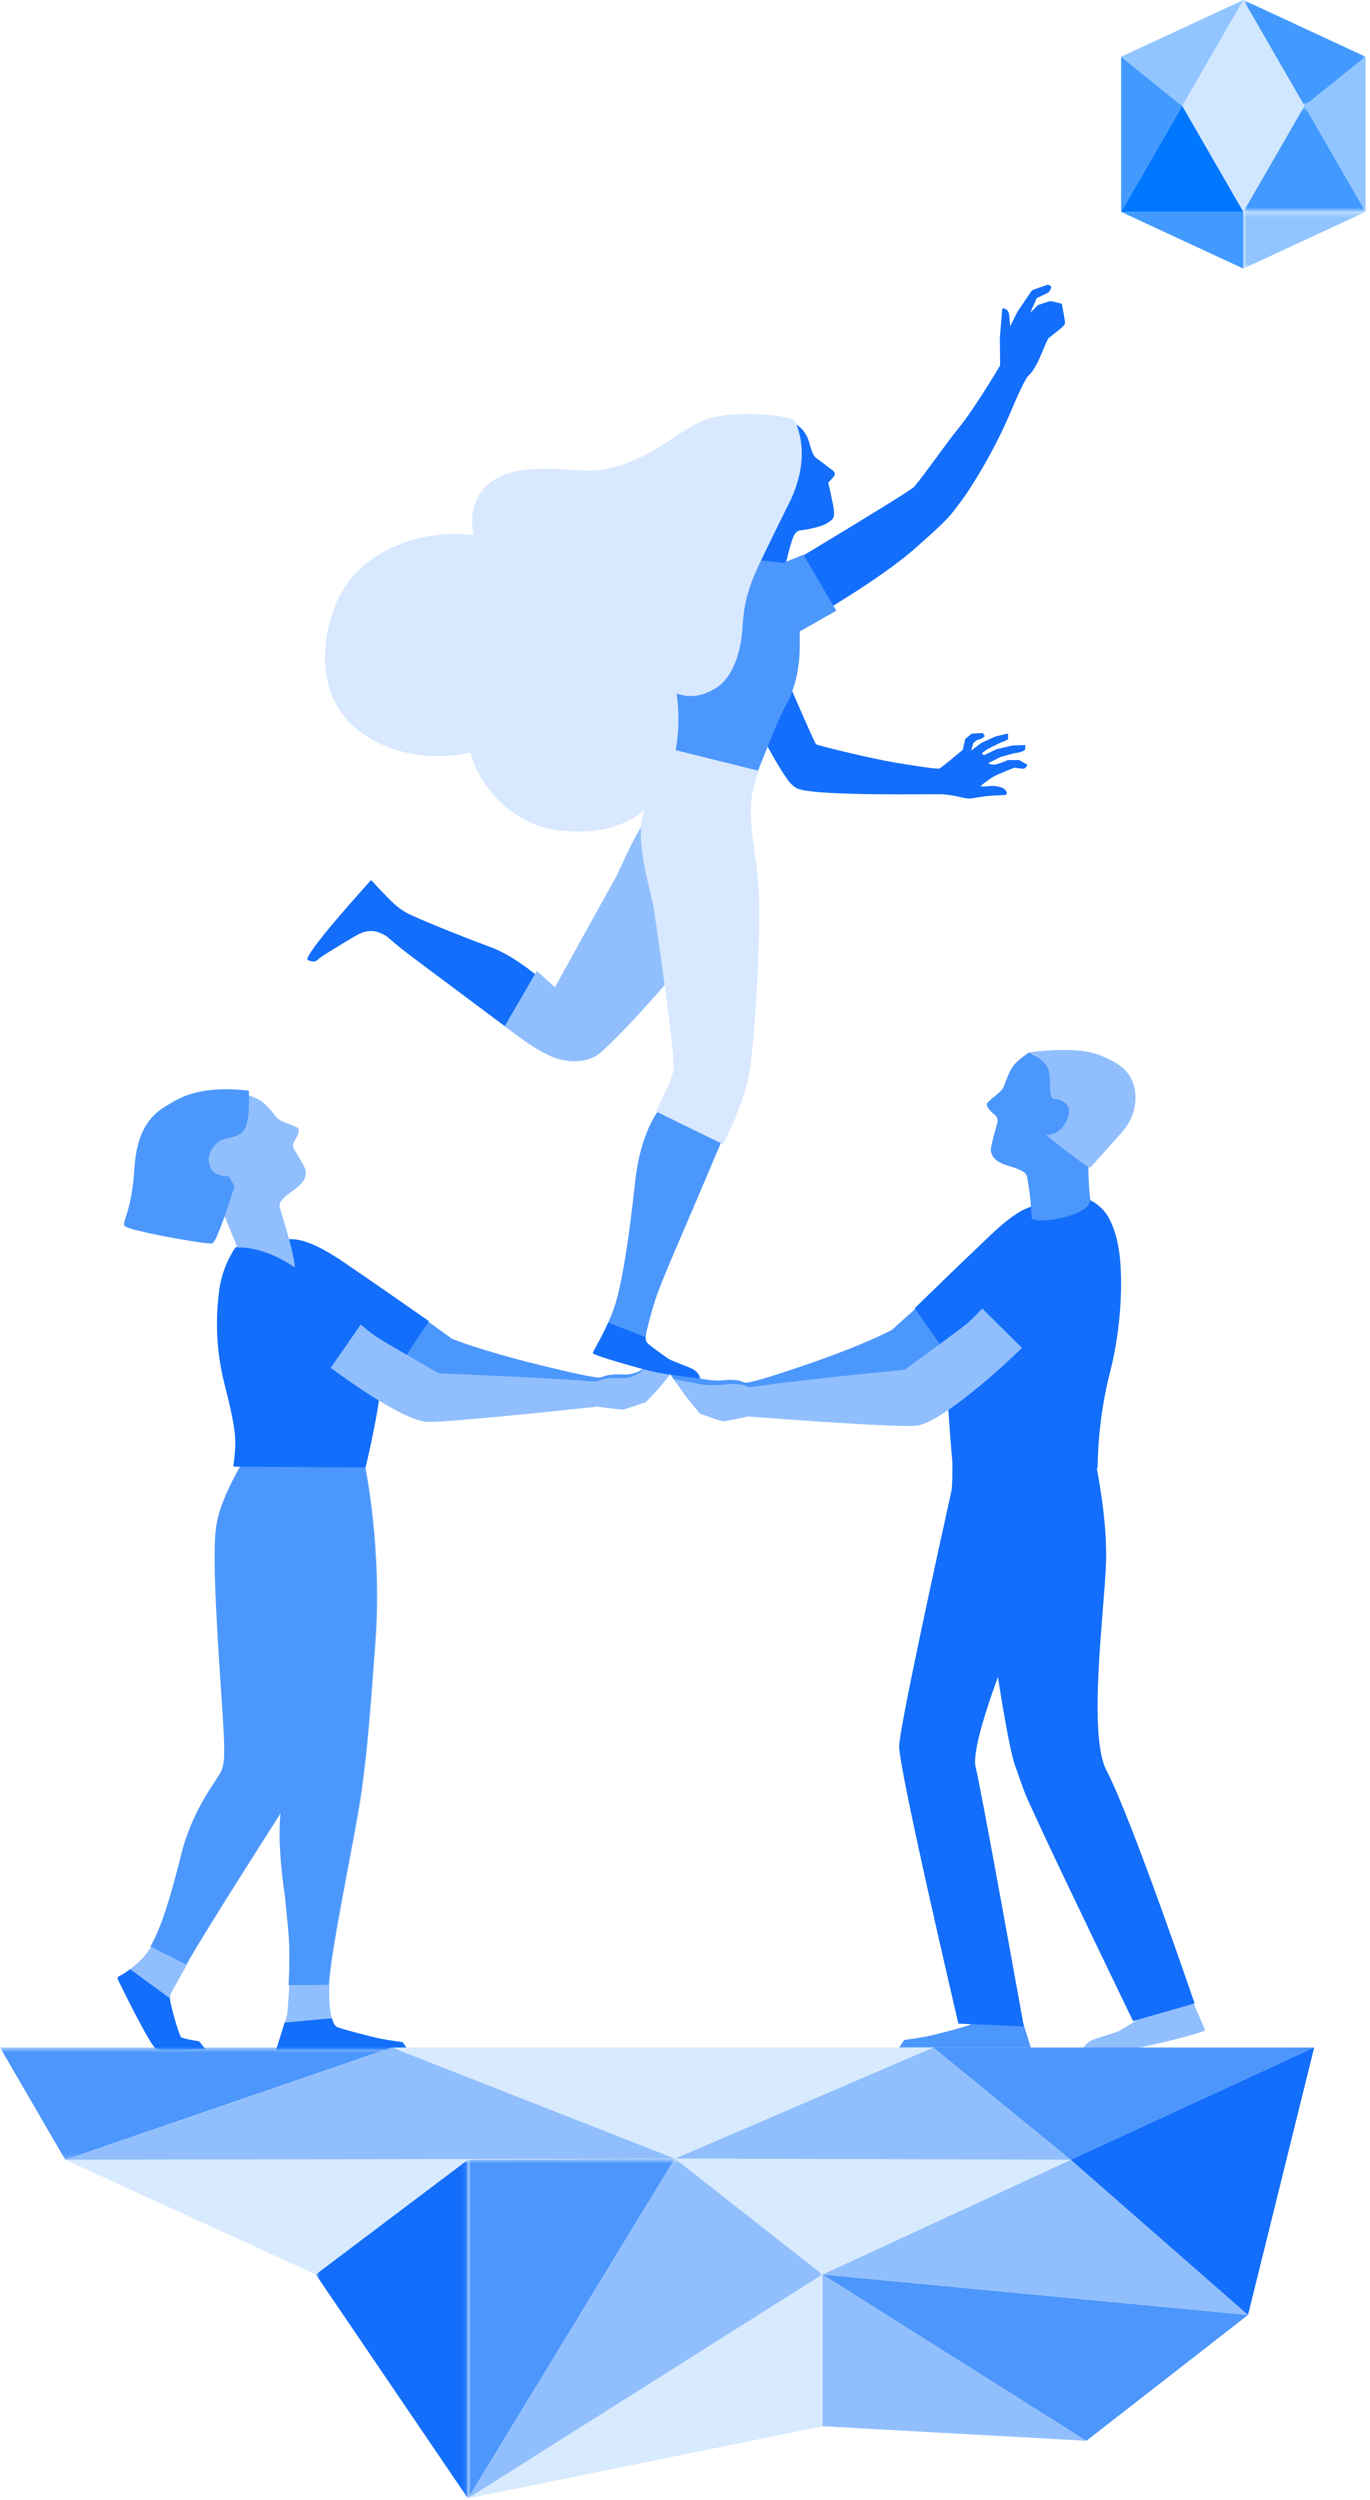 <?xml version="1.0" encoding="utf-8"?>
<svg xmlns="http://www.w3.org/2000/svg" height="496px" version="1.1" viewBox="0 0 272 496" width="272px">
    
    <title>Group 128</title>
    <desc>Created with Sketch.</desc>
    <defs>
        <polygon id="path-1" points="0.853 0.289 25.123 0.289 25.123 21.308 0.853 21.308"/>
        <polygon id="path-3" points="0.853 0.326 25.123 0.326 25.123 11.583 0.853 11.583"/>
        <polygon id="path-5" points="0.853 0.308 25.123 0.308 25.123 21.326 0.853 21.326"/>
        <polygon id="path-7" points="0.699 0.802 30.907 0.802 30.907 68 0.699 68"/>
        <polygon id="path-9" points="0.908 0.568 41.983 0.568 41.983 68 0.908 68"/>
        <polygon id="path-11" points="0.908 0.568 71.312 0.568 71.312 68 0.908 68"/>
        <polygon id="path-13" points="0 0.525 77.803 0.525 77.803 22.802 0 22.802"/>
    </defs>
    <g fill="none" fill-rule="evenodd" id="Page-1" stroke="none" stroke-width="1">
        <g id="hatch-startup-kit-with-tips" transform="translate(-344, -1874)">
            <g id="Group-128" transform="translate(344, 1873)">
                <path d="M56.681,377.054 C56.681,377.054 55.174,366.673 55.844,360.645 C55.844,360.645 39.435,386.264 37.091,390.784 C34.746,395.305 33.742,396.31 33.742,397.482 C33.742,398.655 35.583,404.85 35.918,405.185 C36.253,405.519 39.518,406.022 39.518,406.022 L40.774,407.529 C40.774,407.529 32.235,407.864 31.063,407.529 C30.018,407.23 24.587,396.164 23.416,393.756 C23.297,393.511 23.398,393.221 23.643,393.102 C24.396,392.738 26.046,391.783 28.216,389.613 C31.23,386.599 33.574,379.064 36.086,369.017 C38.598,358.971 43.788,353.781 44.29,351.771 C44.793,349.762 44.793,348.087 44.123,338.041 C43.453,327.994 42.114,308.907 43.073,303.883 C44.031,298.86 48.309,292.162 48.309,292.162 L72.588,292.162 C72.588,292.162 75.937,308.237 74.597,326.655 C73.258,345.074 72.784,349.762 71.681,357.464 C70.578,365.166 65.556,388.608 65.388,394.803 C65.221,400.998 66.225,402.84 66.895,403.175 C67.565,403.51 73.882,405.185 75.663,405.519 C77.444,405.854 79.955,406.189 79.955,406.189 L80.96,407.678 L54.839,407.677 L57.016,400.663 C57.016,400.663 58.021,390.784 57.351,383.919 L56.681,377.054 Z" fill="#91BFFD" id="Fill-1"/>
                <path d="M65.894,401.44 C66.199,402.537 66.583,403.019 66.895,403.175 C67.565,403.51 73.883,405.185 75.664,405.519 C77.444,405.854 79.956,406.189 79.956,406.189 L80.96,407.677 L54.84,407.677 L56.508,402.301 L65.894,401.44 Z" fill="#136EFB" id="Fill-3"/>
                <path d="M33.742,397.482 C33.742,398.655 35.584,404.85 35.919,405.185 C36.254,405.519 39.519,406.022 39.519,406.022 L40.775,407.529 C40.775,407.529 32.235,407.864 31.063,407.529 C30.019,407.23 24.588,396.165 23.416,393.756 C23.297,393.511 23.398,393.221 23.643,393.102 C24.087,392.888 24.842,392.468 25.831,391.715 L33.742,397.482 Z" fill="#136EFB" id="Fill-5"/>
                <path d="M55.716,360.645 C55.716,360.645 39.307,386.264 36.963,390.785 L29.864,387.207 C32.07,383.405 33.961,377.005 35.958,369.017 C38.469,358.971 43.66,353.781 44.162,351.771 C44.665,349.762 44.665,348.087 43.995,338.041 C43.325,327.995 41.986,308.907 42.945,303.883 C43.903,298.86 48.477,290.529 48.477,290.529 C57.847,284.273 65.681,285.608 72.46,292.163 C72.46,292.163 65.992,347.005 55.716,360.645" fill="#4C97FC" id="Fill-7"/>
                <path d="M57.306,394.865 C57.473,391.538 57.557,387.351 57.223,383.92 L56.553,377.053 C56.553,377.053 54.947,367.236 55.716,360.644 C58.608,335.844 40.774,326.187 42.944,303.884 C43.439,298.793 48.476,290.529 48.476,290.529 C57.898,284.257 65.72,285.627 72.459,292.163 C72.459,292.163 75.808,308.236 74.469,326.654 C73.129,345.074 72.655,349.762 71.553,357.464 C70.45,365.166 65.427,388.608 65.26,394.803 L57.306,394.865 Z" fill="#4C97FC" id="Fill-9"/>
                <path d="M66.77,264.43 C70.538,267.528 83.682,277.072 88.621,277.156 C93.561,277.239 120.581,279.206 120.581,279.206 C120.581,279.206 123.847,279.96 124.182,279.96 C124.516,279.96 128.869,278.453 128.869,278.453 L131.13,276.025 L134.144,272.341 L128.45,271.943 C128.45,271.943 126.692,273.848 123.847,273.707 C121,273.566 119.995,274.016 119.325,274.267 C118.655,274.518 114.328,273.587 107.27,271.86 C95.276,268.925 89.751,266.627 89.751,266.627 C89.751,266.627 76.753,257.23 72.107,254.09 C67.461,250.951 61.119,245.991 56.347,246.995 C51.575,247.999 52.203,252.081 52.58,252.583 C52.956,253.085 66.77,264.43 66.77,264.43" fill="#4C97FC" id="Fill-11"/>
                <path d="M66.77,264.43 C66.77,264.43 52.956,253.085 52.58,252.583 C52.203,252.081 51.575,247.999 56.347,246.995 C61.119,245.991 67.461,250.951 72.107,254.09 C75.082,256.101 81.171,260.341 85.168,263.132 L78.951,272.463 L66.77,264.43 Z" fill="#136EFB" id="Fill-13"/>
                <path d="M46.719,248.544 C46.719,248.544 44.291,251.893 43.6,256.477 C42.909,261.06 42.595,267.967 44.605,275.753 C46.614,283.539 46.698,285.799 46.719,287.306 C46.74,288.814 46.322,291.997 46.322,291.997 L72.588,292.162 C72.588,292.162 76.251,277.009 75.56,273.115 C74.87,269.223 70.057,255.063 58.029,249.413 C51.01,246.115 46.719,248.544 46.719,248.544" fill="#136EFB" id="Fill-15"/>
                <path d="M227.772,399.402 C227.726,400.059 227.712,400.247 227.304,400.69 C226.896,401.132 223.049,403.504 222.266,403.921 C221.482,404.338 217.634,405.387 216.756,405.798 C215.878,406.208 215.356,406.831 215.025,407.562 C214.903,407.833 215.724,407.736 215.724,407.736 C215.724,407.736 222.588,407.814 225.545,407.361 C228.501,406.909 239.222,404.263 239.255,403.794 C239.279,403.456 237.676,400.453 236.323,396.756 L227.772,399.402 Z" fill="#91BFFD" id="Fill-17"/>
                <path d="M47.974,217.903 C47.974,217.903 50.574,218.603 51.658,219.326 C52.788,220.08 53.37,220.881 54.086,221.67 C54.437,222.057 54.923,222.925 55.76,223.344 C56.598,223.763 58.942,224.516 59.193,224.851 C59.444,225.186 59.318,226.107 58.523,227.279 C58.023,228.015 58.188,228.619 58.355,228.954 C58.523,229.289 60.7,232.553 60.7,233.391 C60.7,234.228 60.784,235.4 58.272,237.158 C55.76,238.917 55.425,239.67 55.509,240.34 C55.593,241.009 58.021,248.126 58.523,252.06 C59.025,255.996 48.644,252.144 47.221,248.712 C45.797,245.279 40.356,231.967 40.356,231.967 L40.021,227.028 L47.974,217.903 Z" fill="#91BFFD" id="Fill-19"/>
                <path d="M49.398,217.4 C49.398,217.4 49.733,223.093 48.561,225.019 C47.389,226.944 45.08,226.545 43.789,227.279 C42.498,228.013 41.361,229.791 41.445,231.214 C41.528,232.637 42.154,234.395 45.441,234.395 L46.552,236.321 C46.552,236.321 43.203,247.456 42.114,247.707 C41.026,247.959 25.203,245.138 24.701,244.204 C24.198,243.27 26.124,241.695 26.71,232.561 C27.296,223.428 31.649,221.252 33.575,220.08 C35.501,218.907 39.687,216.228 49.398,217.4" fill="#4C97FC" id="Fill-21"/>
                <path d="M47.221,249.046 C47.221,249.046 52.663,248.125 60.7,254.571 C68.737,261.019 72.338,264.785 75.352,266.627 C78.365,268.469 87.156,273.492 87.156,273.492 C87.156,273.492 97.37,273.88 107.835,274.44 C118.299,274.999 118.049,275.25 118.719,274.999 C119.388,274.748 120.392,274.298 123.24,274.44 C126.085,274.581 127.843,272.675 127.843,272.675 L133.536,273.073 L130.524,276.757 L128.262,279.186 C128.262,279.186 123.909,280.692 123.575,280.692 C123.24,280.692 118.549,280.092 118.549,280.092 C118.549,280.092 89.918,283.204 84.98,283.12 C80.04,283.036 66.895,273.492 63.129,270.395 C59.361,267.297 47.221,249.046 47.221,249.046" fill="#91BFFD" id="Fill-23"/>
                <path d="M64.384,274.228 C63.374,273.467 62.531,272.807 61.928,272.311 C59.76,270.529 50.327,265.54 46.719,259.407 C44.057,254.882 46.719,248.544 46.719,248.544 C46.719,248.544 52.664,247.624 60.701,254.07 C65.84,258.192 69.164,261.423 71.682,263.7 L64.384,274.228 Z" fill="#136EFB" id="Fill-25"/>
                <path d="M193.587,400.997 C193.282,402.095 192.898,402.577 192.586,402.733 C191.916,403.068 185.599,404.742 183.818,405.077 C182.037,405.412 179.525,405.747 179.525,405.747 L178.522,407.235 L204.642,407.235 L202.974,401.859 L193.587,400.997 Z" fill="#4C97FC" id="Fill-27"/>
                <path d="M189.085,291.025 C189.085,291.025 189.148,295.667 188.89,296.835 C186.94,305.637 178.618,343.426 178.522,347.418 C178.411,351.939 190.278,402.505 190.278,402.505 L203.267,403.048 C203.267,403.048 194.934,356.627 193.705,351.604 C192.476,346.581 201.853,324.143 201.853,324.143 C201.853,324.143 211.899,305.557 211.564,300.367 C211.23,295.176 205.996,290.355 189.085,291.025" fill="#136EFB" id="Fill-29"/>
                <path d="M192.81,296.181 C192.81,296.181 199.005,344.236 201.517,351.269 C204.029,358.301 202.857,355.454 206.54,363.492 C210.224,371.529 224.958,402.003 224.958,402.003 L237.182,398.487 C237.182,398.487 224.791,362.153 219.768,352.441 C215.835,345.366 219.351,320.043 219.601,310.748 C219.872,300.703 216.921,288.311 216.921,288.311 C216.921,288.311 210.726,272.237 192.81,296.181" fill="#136EFB" id="Fill-31"/>
                <path d="M189.22,292.444 C189.22,292.444 187.457,274.754 188.262,270.21 C189.07,265.665 192.173,249.134 206.215,242.539 C210.131,240.7 212.677,238.551 214.939,238.725 C217.41,238.916 219.418,241.524 219.418,241.524 C219.418,241.524 221.362,243.779 222.167,249.131 C222.974,254.481 222.725,264.199 220.379,273.288 C218.032,282.378 217.935,290.545 217.911,292.304 L189.22,292.444 Z" fill="#136EFB" id="Fill-33"/>
                <path d="M199.796,261.146 C196.069,264.954 183.067,276.762 178.182,277.11 C173.296,277.458 146.567,281.125 146.567,281.125 C146.567,281.125 143.338,282.17 143.007,282.188 C142.676,282.205 138.369,280.667 138.369,280.667 L136.134,277.947 L133.152,273.799 L135.018,273.549 C135.018,273.549 140.523,275.18 143.338,274.872 C146.153,274.562 147.148,275.037 147.81,275.295 C148.473,275.554 152.753,274.249 159.735,271.875 C171.598,267.84 177.064,264.877 177.064,264.877 C177.064,264.877 189.92,253.248 194.517,249.347 C199.112,245.446 200.598,243.273 205.317,244.204 C210.038,245.134 209.417,249.931 209.045,250.537 C208.672,251.142 199.796,261.146 199.796,261.146" fill="#4C97FC" id="Fill-35"/>
                <path d="M198.188,263.05 C198.188,263.05 210.475,249.107 210.81,248.501 C211.145,247.896 211.477,241.195 207.233,240.264 C202.988,239.333 197.347,245.446 193.214,249.346 C190.568,251.844 185.152,257.103 181.597,260.564 L189.21,271.4 L198.188,263.05 Z" fill="#136EFB" id="Fill-37"/>
                <path d="M219.133,242.197 C219.133,242.197 213.749,241.397 205.8,249.331 C197.85,257.264 194.289,261.844 191.308,264.147 C188.326,266.45 179.631,272.76 179.631,272.76 C179.631,272.76 169.528,273.73 159.176,274.915 C148.824,276.098 149.073,276.38 148.41,276.12 C147.748,275.861 146.754,275.386 143.939,275.696 C141.123,276.005 139.339,275.684 139.339,275.684 L133.752,274.624 L136.734,278.771 L138.97,281.491 C138.97,281.491 143.277,283.029 143.608,283.012 C143.939,282.995 148.577,282.056 148.577,282.056 C148.577,282.056 176.899,284.237 181.784,283.889 C186.67,283.541 199.672,271.732 203.399,267.926 C207.125,264.118 219.133,242.197 219.133,242.197" fill="#91BFFD" id="Fill-39"/>
                <path d="M204.586,270.101 C206.731,267.911 216.062,261.608 219.63,254.265 C221.312,250.805 220.845,246.591 220.288,243.998 C219.957,242.456 218.439,241.497 216.903,241.853 C214.435,242.424 210.475,244.079 205.8,248.744 C200.717,253.816 197.428,257.758 194.938,260.542 L204.586,270.101 Z" fill="#136EFB" id="Fill-41"/>
                <path d="M144.141,110.006 C144.141,110.006 154.941,117.271 155.744,113.943 C156.578,110.483 157.312,107.293 158.029,106.677 C158.746,106.061 158.768,106.299 160.065,106.063 C162.65,105.591 163.749,105.087 164.116,104.863 C165.457,104.045 165.722,103.783 165.557,102.186 C165.417,100.83 164.431,96.782 164.431,96.782 C164.431,96.782 165.049,96.181 165.553,95.496 C166.057,94.811 165.387,94.406 165.387,94.406 C165.387,94.406 163.545,92.963 162.746,92.375 C161.948,91.787 161.437,91.763 160.703,88.935 C159.968,86.108 158.004,85.19 158.004,85.19 L144.141,110.006 Z" fill="#136EFB" id="Fill-43"/>
                <path d="M162.022,148.665 C162.399,148.917 171.378,151.114 175.71,151.931 C180.043,152.747 186.008,153.626 186.448,153.5 C186.887,153.375 191.157,149.758 191.157,149.758 L191.627,147.629 L192.915,146.561 L195.144,146.436 L195.521,147.064 C195.521,147.064 195.018,147.629 193.951,147.849 L193.229,148.445 L192.821,149.921 L194.862,148.383 L197.625,147.127 L200.136,146.53 L200.136,147.724 L198.503,148.414 L196.211,149.544 L194.956,150.424 L195.301,150.863 L197.813,149.67 L200.984,148.917 L203.558,148.822 L203.558,149.639 C203.558,149.639 203.432,150.235 201.297,150.455 L198.597,151.208 L196.243,152.401 C196.243,152.401 196.713,152.903 197.781,152.652 C198.849,152.401 200.104,151.805 200.104,151.805 L202.334,151.805 L203.966,152.715 C203.966,152.715 203.747,153.524 203.119,153.513 C202.491,153.5 201.392,153.311 201.392,153.311 C201.392,153.311 198.284,154.505 197.185,155.133 C196.085,155.761 194.642,156.985 194.642,156.985 C194.642,156.985 195.175,157.142 196.274,156.985 C197.374,156.828 199.163,157.11 199.602,157.738 C199.602,157.738 200.136,158.397 199.759,158.649 C199.382,158.9 197.153,158.681 194.705,159.12 C192.255,159.56 192.13,159.465 191.251,159.277 C190.372,159.089 188.583,158.649 186.856,158.586 C185.129,158.523 161.834,158.994 158.318,157.456 C157.759,157.212 157.181,156.694 156.605,155.997 C155.96,155.219 155.65,154.212 155.728,153.204 C155.952,150.293 158.588,148.177 161.479,148.588 L162.022,148.665 Z" fill="#136EFB" id="Fill-45"/>
                <path d="M157.018,156.453 C153.834,153.092 145.446,135.353 145.446,135.353 L153.983,130.471 C153.983,130.471 161.657,148.414 162.034,148.665 L162.965,150.509 C163.944,152.443 163.207,154.805 161.303,155.84 L159.49,156.825 C158.675,157.267 157.656,157.127 157.018,156.453" fill="#136EFB" id="Fill-47"/>
                <path d="M137.684,113.93 C137.684,113.93 134.882,135.93 133.78,138.838 C133.622,139.252 133.4,139.738 133.133,140.262 C130.525,145.411 130.988,151.577 134.432,156.208 L138.476,161.642 L149.107,155.736 C149.695,155.409 150.148,154.882 150.379,154.25 C150.638,153.548 151,152.59 151.332,151.815 C151.933,150.412 154.693,143.032 156.496,140.126 C156.496,140.126 158.604,136.048 158.757,130.331 C158.832,127.508 158.757,125.999 158.757,125.999 C158.757,125.999 157.375,113.377 156.685,113.001 C155.995,112.624 148.774,111.683 142.746,112.184 L137.684,113.93 Z" fill="#4C97FC" id="Fill-49"/>
                <path d="M186.422,104.489 C187.079,104.427 187.693,104.277 188.128,103.802 C189.001,102.845 189.523,102.107 190.529,100.82 C192.79,97.931 197.437,90.271 200.325,83.489 C203.213,76.708 203.841,75.892 204.155,75.578 C204.469,75.264 205.159,74.636 206.102,72.69 C207.043,70.743 207.859,68.357 208.236,68.043 C208.613,67.729 211.376,65.72 211.439,65.218 C211.501,64.715 210.811,61.261 210.811,61.261 L208.985,60.805 C208.701,60.734 208.402,60.746 208.125,60.839 L206.102,61.513 L204.531,63.083 L205.851,60.132 C205.851,60.132 207.232,59.504 207.859,59.19 C208.487,58.876 208.738,58.185 208.676,57.871 C208.613,57.557 207.985,57.494 207.985,57.494 L205.297,58.427 C205.045,58.514 204.827,58.681 204.678,58.902 L202.021,62.831 L200.576,65.72 L200.336,63.319 C200.294,62.902 200.042,62.535 199.667,62.347 L199.334,62.179 C199.177,62.101 198.99,62.206 198.976,62.381 L198.504,68.106 L198.567,73.506 C198.567,73.506 193.669,81.794 190.467,85.75 C187.613,89.274 183.565,95.141 181.827,97.178 C181.096,98.037 180.638,99.095 180.512,100.216 L180.499,100.333 C180.43,101.343 180.901,102.359 181.696,103.153 C182.598,104.05 183.857,104.493 185.128,104.491 L186.422,104.489 Z" fill="#136EFB" id="Fill-51"/>
                <path d="M181.048,97.936 C178.275,99.935 157.565,112.372 157.565,112.372 L161.772,123.36 C161.772,123.36 174.77,115.888 181.613,109.86 C187.867,104.352 188.249,103.772 189.993,101.509 C190.325,101.079 190.408,100.506 190.211,99.999 C189.195,97.386 186.301,96.038 183.648,96.942 L182.115,97.24 C181.894,97.316 181.238,97.799 181.048,97.936" fill="#136EFB" id="Fill-53"/>
                <path d="M153.966,127.794 C149.45,127.824 145.724,124.289 145.495,119.778 C145.455,118.985 145.446,118.147 145.446,117.263 C145.446,116.964 145.627,116.695 145.904,116.582 L159.511,111.055 L166.041,122.169 L158.069,126.695 C156.818,127.406 155.404,127.784 153.966,127.794" fill="#4C97FC" id="Fill-55"/>
                <path d="M73.677,175.603 C73.677,175.603 75.874,177.989 77.004,179.119 C78.135,180.249 79.076,181.191 80.772,182.133 C82.468,183.075 91.322,186.678 97.349,188.895 C101.172,190.301 105.124,193.292 107.501,195.291 C108.811,196.393 109.141,198.275 108.29,199.762 L105.924,203.897 C104.868,205.746 102.434,206.253 100.728,204.98 C95.691,201.22 86.096,194.057 82.153,191.112 C76.691,187.031 77.445,186.905 75.434,186.088 C73.425,185.273 71.856,186.026 71.103,186.403 C70.349,186.78 64.195,190.484 63.441,191.112 C62.688,191.74 62.501,192.054 61.118,191.489 C59.737,190.923 73.677,175.603 73.677,175.603" fill="#136EFB" id="Fill-57"/>
                <path d="M144.694,153.28 C144.694,153.28 134.502,156.511 130.365,160.898 C126.228,165.286 123.485,172.956 121.99,175.565 C120.495,178.177 110.178,196.888 110.178,196.888 L106.579,193.624 L100.215,204.591 C100.51,204.78 105.507,208.958 109.676,210.702 C112.047,211.695 116.37,212.315 119.304,209.781 C124.108,205.635 135.766,192.608 141.101,184.887 L142.622,182.637 C146.407,177.037 147.836,170.173 146.6,163.529 L144.694,153.28 Z" fill="#91BFFD" id="Fill-59"/>
                <path d="M138.981,274.329 C139.073,274.577 138.476,274.329 138.476,274.329 C138.476,274.329 132.365,273.743 129.769,273.157 C127.173,272.571 117.713,269.892 117.713,269.474 C117.713,269.055 120.811,264.283 122.234,259.511 C123.658,254.739 124.997,245.781 126.085,235.567 C127.003,226.949 129.83,222.562 130.69,221.402 C130.875,221.154 131.044,220.895 131.195,220.625 L131.987,219.193 C133.625,216.231 137.247,215.002 140.348,216.356 L140.824,216.563 C144.116,218.001 145.639,221.819 144.239,225.128 C142.017,230.377 138.907,237.716 137.387,241.26 C134.876,247.12 131.527,254.822 130.439,257.92 C129.35,261.017 128.178,265.706 128.178,266.292 C128.178,266.878 128.178,267.046 128.513,267.465 C128.848,267.883 132.113,270.227 132.783,270.645 C133.453,271.064 136.801,272.236 137.555,272.655 C138.308,273.073 138.733,273.66 138.981,274.329" fill="#4C97FC" id="Fill-61"/>
                <path d="M128.179,266.292 C128.179,266.878 128.179,267.045 128.513,267.464 C128.849,267.883 132.113,270.227 132.782,270.646 C133.452,271.063 136.802,272.236 137.555,272.654 C138.309,273.073 138.733,273.659 138.982,274.329 C139.073,274.576 138.351,274.438 138.351,274.438 C138.351,274.438 132.365,273.743 129.769,273.157 C127.174,272.57 117.713,269.892 117.713,269.473 C117.713,269.171 119.323,266.607 120.755,263.411 L128.179,266.292 Z" fill="#136EFB" id="Fill-63"/>
                <path d="M143.563,228.032 C145.831,223.391 147.806,218.845 148.646,214.492 C149.847,208.261 151.183,186.162 150.588,176.796 C150.245,171.394 148.635,164.588 149.15,159.843 C149.415,157.406 150.588,153.921 150.588,153.921 L133.829,149.758 C133.829,149.758 127.829,158.607 127.299,164.614 C126.77,170.62 129.368,178.341 129.811,181.316 C130.254,184.292 134.103,210.389 133.704,213.214 C133.458,214.957 132.431,217.006 130.226,221.518 L143.563,228.032 Z" fill="#D8E8FF" id="Fill-65"/>
                <path d="M67.147,119.782 C71.469,110.441 83.288,105.867 94.024,107.14 C94.024,107.14 90.745,94.466 106.704,94.038 C116.138,93.785 117.694,95.922 126.798,91.903 C132.054,89.583 136.941,84.836 141.867,83.74 C146.679,82.671 154.536,83.115 157.691,84.325 C157.691,84.325 161.432,90.471 157.063,100.018 C157.063,100.018 153.044,108.103 150.657,113.126 C148.272,118.15 147.644,121.54 147.393,125.684 C147.142,129.828 145.76,135.354 141.992,137.615 C138.226,139.875 135.588,138.996 134.332,138.619 C134.332,138.619 136.091,148.289 131.945,156.451 C129.019,162.216 123.03,167.126 110.849,165.744 C101.267,164.657 94.774,156.2 93.393,150.298 C93.393,150.298 82.719,153.281 72.923,147.178 C62.573,140.731 63.254,128.196 67.147,119.782" fill="#D8E8FF" id="Fill-67"/>
                <path d="M204.34,209.786 C204.34,209.786 202.103,211.284 201.308,212.316 C200.479,213.392 200.185,214.338 199.76,215.315 C199.552,215.795 199.37,216.773 198.712,217.438 C198.053,218.103 196.074,219.569 195.944,219.967 C195.814,220.364 196.228,221.196 197.358,222.052 C198.067,222.589 198.105,223.213 198.053,223.584 C198.002,223.955 196.486,228.751 196.754,229.544 C197.023,230.337 197.319,231.473 200.262,232.333 C203.205,233.192 203.764,233.799 203.9,234.46 C204.035,235.121 204.662,238.543 204.806,242.507 C204.866,244.203 217.104,242.382 216.446,238.724 C215.834,235.315 216.069,220.663 216.069,220.663 L214.801,215.878 L204.34,209.786 Z" fill="#4C97FC" id="Fill-69"/>
                <path d="M222.777,225.604 C224.665,223.487 225.673,220.688 225.397,217.865 C224.965,213.446 221.818,211.931 219.523,210.845 C217.485,209.882 214.051,208.615 204.34,209.787 C204.34,209.787 206.696,210.703 207.868,212.628 C209.041,214.553 207.825,218.993 209.309,219.051 C210.991,219.117 212.324,220.139 212.24,221.562 C212.156,222.986 210.944,226.167 207.657,226.167 C207.657,226.167 215.383,232.428 216.471,232.679 L222.777,225.604 Z" fill="#91BFFD" id="Fill-71"/>
                <polygon fill="#429AFF" id="Fill-73" points="234.719 22.019 222.583 12.257 222.583 43.037 228.651 32.528"/>
                <g id="Group-77" transform="translate(246, 0.711)">
                    <mask fill="white" id="mask-2">
                        <use href="#path-1"/>
                    </mask>
                    <g id="Clip-76"/>
                    <polygon fill="#429AFF" id="Fill-75" mask="url(#mask-2)" points="12.988 21.308 25.123 11.546 0.853 0.289 6.921 10.799"/>
                </g>
                <polygon fill="#91C5FF" id="Fill-78" points="265.055 32.528 271.123 43.037 271.123 12.257 258.988 22.019"/>
                <g id="Group-82" transform="translate(246, 42.711)">
                    <mask fill="white" id="mask-4">
                        <use href="#path-3"/>
                    </mask>
                    <g id="Clip-81"/>
                    <polygon fill="#91C5FF" id="Fill-80" mask="url(#mask-4)" points="12.988 0.326 0.853 0.326 0.853 11.583 25.123 0.326"/>
                </g>
                <polygon fill="#429AFF" id="Fill-83" points="234.719 43.037 222.583 43.037 246.853 54.294 246.853 43.037"/>
                <polygon fill="#D1E7FF" id="Fill-85" points="252.921 11.51 246.854 1.001 240.786 11.51 234.719 22.019 240.786 32.528 246.854 43.037 252.921 32.528 258.988 22.019"/>
                <polygon fill="#91C5FF" id="Fill-87" points="240.786 11.51 246.853 1.001 222.584 12.258 234.719 22.019"/>
                <g id="Group-91" transform="translate(246, 21.711)">
                    <mask fill="white" id="mask-6">
                        <use href="#path-5"/>
                    </mask>
                    <g id="Clip-90"/>
                    <polygon fill="#429AFF" id="Fill-89" mask="url(#mask-6)" points="12.988 0.308 6.921 10.817 0.853 21.326 12.988 21.326 25.123 21.326 19.055 10.817"/>
                </g>
                <polygon fill="#0077FF" id="Fill-92" points="246.853 43.037 240.786 32.528 234.718 22.019 228.651 32.528 222.583 43.037 234.718 43.037"/>
                <polygon fill="#91BFFD" id="Fill-94" points="215.698 485.268 163.312 452.278 163.312 482.389"/>
                <polygon fill="#4C96FC" id="Fill-96" points="247.782 460.305 163.312 452.278 215.698 485.268"/>
                <polygon fill="#91BFFD" id="Fill-98" points="247.782 460.305 163.312 452.278 212.586 429.513"/>
                <polygon fill="#D8EAFE" id="Fill-100" points="133.983 429.279 163.312 452.278 212.586 429.513"/>
                <polygon fill="#4C96FC" id="Fill-102" points="260.922 407.236 185.266 407.236 212.586 429.513"/>
                <polygon fill="#91BFFD" id="Fill-104" points="133.983 429.279 185.265 407.236 212.586 429.513"/>
                <polygon fill="#D8EAFE" id="Fill-106" points="133.983 429.279 185.265 407.236 77.803 407.236"/>
                <polygon fill="#D8EAFE" id="Fill-108" points="62.699 452.278 12.954 429.513 92.907 429.513"/>
                <g id="Group-112" transform="translate(62, 428.711)">
                    <mask fill="white" id="mask-8">
                        <use href="#path-7"/>
                    </mask>
                    <g id="Clip-111"/>
                    <polygon fill="#136EFB" id="Fill-110" mask="url(#mask-8)" points="0.699 23.567 30.907 68.001 30.907 0.802"/>
                </g>
                <g id="Group-115" transform="translate(92, 428.711)">
                    <mask fill="white" id="mask-10">
                        <use href="#path-9"/>
                    </mask>
                    <g id="Clip-114"/>
                    <polygon fill="#4C96FC" id="Fill-113" mask="url(#mask-10)" points="41.983 0.568 0.908 68.001 0.908 0.802"/>
                </g>
                <g id="Group-118" transform="translate(92, 428.711)">
                    <mask fill="white" id="mask-12">
                        <use href="#path-11"/>
                    </mask>
                    <g id="Clip-117"/>
                    <polygon fill="#91BFFD" id="Fill-116" mask="url(#mask-12)" points="41.983 0.568 0.908 68.001 71.312 23.567"/>
                </g>
                <polygon fill="#D8EAFE" id="Fill-119" points="163.312 482.389 92.908 496.711 163.312 452.278"/>
                <g id="Group-123" transform="translate(0, 406.711)">
                    <mask fill="white" id="mask-14">
                        <use href="#path-13"/>
                    </mask>
                    <g id="Clip-122"/>
                    <polygon fill="#4C96FC" id="Fill-121" mask="url(#mask-14)" points="-0 0.525 12.954 22.802 77.803 0.525"/>
                </g>
                <polygon fill="#136EFB" id="Fill-124" points="260.922 407.236 247.782 460.305 212.586 429.513"/>
                <polygon fill="#91BFFD" id="Fill-126" points="77.803 407.236 133.983 429.279 92.908 429.412 12.953 429.513"/>
            </g>
        </g>
    </g>
</svg>